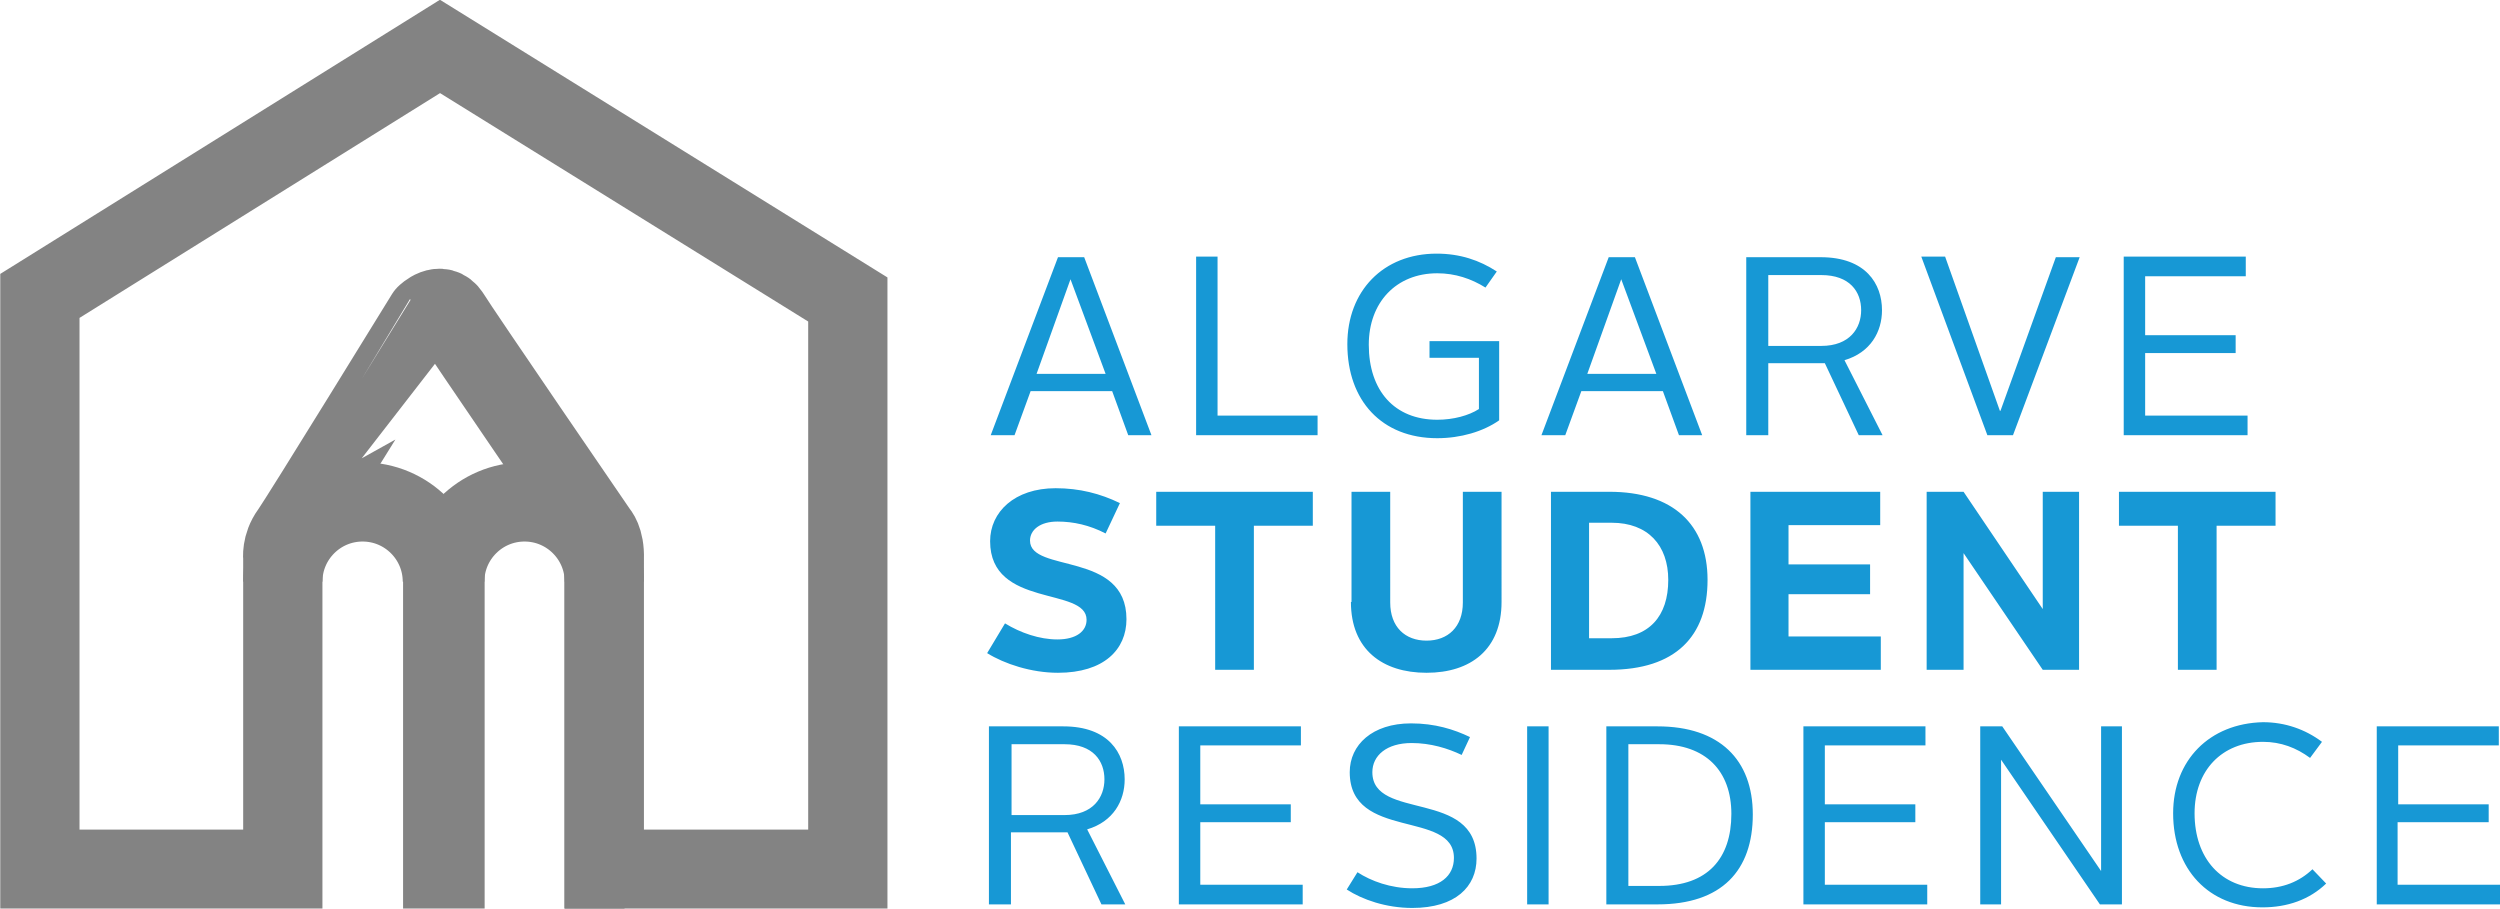 <?xml version="1.0" encoding="utf-8"?>
<!-- Generator: Adobe Illustrator 25.2.1, SVG Export Plug-In . SVG Version: 6.00 Build 0)  -->
<svg version="1.1" id="Layer_1" xmlns="http://www.w3.org/2000/svg" xmlns:xlink="http://www.w3.org/1999/xlink" x="0px" y="0px"
	 viewBox="0 0 419.9 152.6" style="enable-background:new 0 0 419.9 152.6;" xml:space="preserve">
<style type="text/css">
	.st0{fill:none;stroke:#838383;stroke-width:13.312;}
	.st1{fill:#1798D5;}
	.st2{fill:#838383;}
</style>
<path class="st0" d="M100.4,89.4c0,0-23.3-34-24.8-36.5c-1.6-2.5-4.1,0-4.1,0S50.4,87.2,48.8,89.4c-1.6,2.2-1.3,4.4-1.3,4.4V146H6.7
	V49.7L73.9,7.8l68.5,42.5V146h-40.9V93.8C101.6,90.6,100.4,89.4,100.4,89.4z"/>
<path class="st1" d="M47.5,91.6"/>
<path class="st0" d="M74.3,97.7c0-7.4-6-13.4-13.4-13.4c-7.4,0-13.4,6-13.4,13.4"/>
<path class="st0" d="M101.5,97.7c0-7.4-6-13.4-13.4-13.4c-7.4,0-13.4,6-13.4,13.4"/>
<rect x="67.7" y="90.4" class="st2" width="13.7" height="62.3"/>
<rect x="94.8" y="90.4" class="st2" width="10.1" height="62.3"/>
<path class="st1" d="M399.1,151.9h20.8v-3.3h-17.2v-10.5H418v-3h-15.2v-9.9h16.9V122h-20.5V151.9z M365,136.6c0,9.4,6,15.8,15,15.8
	c4.2,0,7.9-1.3,10.7-4l-2.3-2.4c-2.2,2.1-5,3.2-8.3,3.2c-7,0-11.5-5-11.5-12.6c0-7.2,4.6-12,11.5-12c3,0,5.6,1,7.9,2.7l2-2.7
	c-2.8-2.1-6.2-3.3-9.9-3.3C371.1,121.5,365,127.7,365,136.6 M332.6,151.9h3.5v-24.3l16.6,24.3h3.7V122h-3.5v24.3L336.3,122h-3.7
	V151.9z M302.9,151.9h20.8v-3.3h-17.2v-10.5h15.2v-3h-15.2v-9.9h16.9V122h-20.5V151.9z M273.5,148.8v-23.8h5.2
	c7.8,0,12.1,4.5,12.1,11.7c0,7.5-4,12.1-12.1,12.1H273.5z M269.8,151.9h8.6c10.8,0,16-5.7,16-15.1c0-9.2-5.6-14.8-16-14.8h-8.6
	V151.9z M256.5,151.9h3.6V122h-3.6V151.9z M226.2,149.4c2.6,1.7,6.6,3.1,11,3.1c7.3,0,10.8-3.6,10.8-8.3c0-11.7-17.5-6.3-17.5-14.5
	c0-2.8,2.4-4.9,6.6-4.9c3.2,0,6.1,0.9,8.4,2l1.4-3c-2.7-1.3-5.9-2.3-9.9-2.3c-6.5,0-10.3,3.6-10.3,8.2c0,11.5,17.5,6.3,17.5,14.4
	c0,3-2.3,5.1-7,5.1c-3.6,0-6.9-1.2-9.2-2.7L226.2,149.4z M198,151.9h20.8v-3.3h-17.2v-10.5h15.2v-3h-15.2v-9.9h16.9V122H198V151.9z
	 M169.9,136.9v-11.9h8.9c4.8,0,6.7,2.8,6.7,5.9c0,3-1.9,6-6.7,6H169.9z M166.2,151.9h3.6v-12.1h9h0.5l5.7,12.1h4l-6.4-12.6
	c4.4-1.3,6.3-4.8,6.3-8.4c0-4.4-2.7-8.9-10.3-8.9h-12.5V151.9z"/>
<path class="st1" d="M365.8,112.5h6.5V88.3h9.9v-5.7h-26.3v5.7h9.9V112.5z M323.6,112.5h6.2V92.9l13.3,19.6h6.1V82.6h-6.1v19.7
	l-13.3-19.7h-6.2V112.5z M293.9,112.5h22v-5.6h-15.5v-7.1h13.7v-5h-13.7v-6.6h15.4v-5.6h-21.8V112.5z M266.9,107.2V87.8h3.8
	c6.1,0,9.5,3.8,9.5,9.6c0,6.1-3.2,9.8-9.5,9.8H266.9z M260.5,112.5h9.8c11.1,0,16.5-5.6,16.5-15.1c0-9.3-5.8-14.8-16.5-14.8h-9.8
	V112.5z M226.9,101.1c0,8,5.3,11.9,12.7,11.9s12.6-3.9,12.6-11.9V82.6h-6.5v18.6c0,4.1-2.5,6.4-6.1,6.4c-3.6,0-6.1-2.3-6.1-6.4V82.6
	h-6.5V101.1z M204.1,112.5h6.5V88.3h9.9v-5.7h-26.3v5.7h9.9V112.5z M165.8,109.7c2.9,1.8,7.4,3.3,11.9,3.3c7.7,0,11.5-3.9,11.5-9
	c0-11.5-16.2-7.7-16.2-13.2c0-1.8,1.7-3.2,4.6-3.2c2.7,0,5.4,0.6,8.1,2l2.4-5.1c-3.3-1.6-6.8-2.5-10.8-2.5c-6.9,0-11,4-11,8.9
	c0,11.3,16.2,7.6,16.2,13.2c0,1.9-1.7,3.3-4.9,3.3c-3,0-6.2-1.1-8.8-2.7L165.8,109.7z"/>
<path class="st1" d="M356.7,73.1h20.8v-3.3h-17.2V59.3h15.2v-3h-15.2v-9.9h16.9v-3.3h-20.5V73.1z M333.8,73.1h4.3l11.2-29.9h-4
	L336,69h-0.1l-9.2-25.9h-4L333.8,73.1z M297,58.1V46.2h8.9c4.8,0,6.7,2.8,6.7,5.9c0,3-1.9,6-6.7,6H297z M293.4,73.1h3.6V61h9h0.5
	l5.7,12.1h4l-6.4-12.6c4.4-1.3,6.3-4.8,6.3-8.4c0-4.4-2.7-8.9-10.3-8.9h-12.5V73.1z M272.3,46.9L272.3,46.9l5.9,15.9h-11.6
	L272.3,46.9z M258.9,73.1h4l2.7-7.4h13.7l2.7,7.4h3.9l-11.3-29.9h-4.4L258.9,73.1z M226.3,57.8c0,9.5,5.8,15.8,15.1,15.8
	c3.9,0,7.7-1.1,10.4-3V57.3h-11.7v2.8h8.3v8.6c-1.7,1.1-4.3,1.8-7,1.8c-7.2,0-11.5-4.9-11.5-12.6c0-7.1,4.6-12,11.5-12
	c3,0,5.7,0.9,8.1,2.4l1.9-2.7c-2.9-1.9-6.2-3-10.1-3C232.3,42.6,226.3,48.9,226.3,57.8 M200.9,73.1h20.4v-3.3h-16.8V43.1h-3.6V73.1z
	 M179.8,46.9L179.8,46.9l5.9,15.9h-11.6L179.8,46.9z M166.4,73.1h4l2.7-7.4h13.7l2.7,7.4h3.9l-11.3-29.9h-4.4L166.4,73.1z"/>
</svg>
